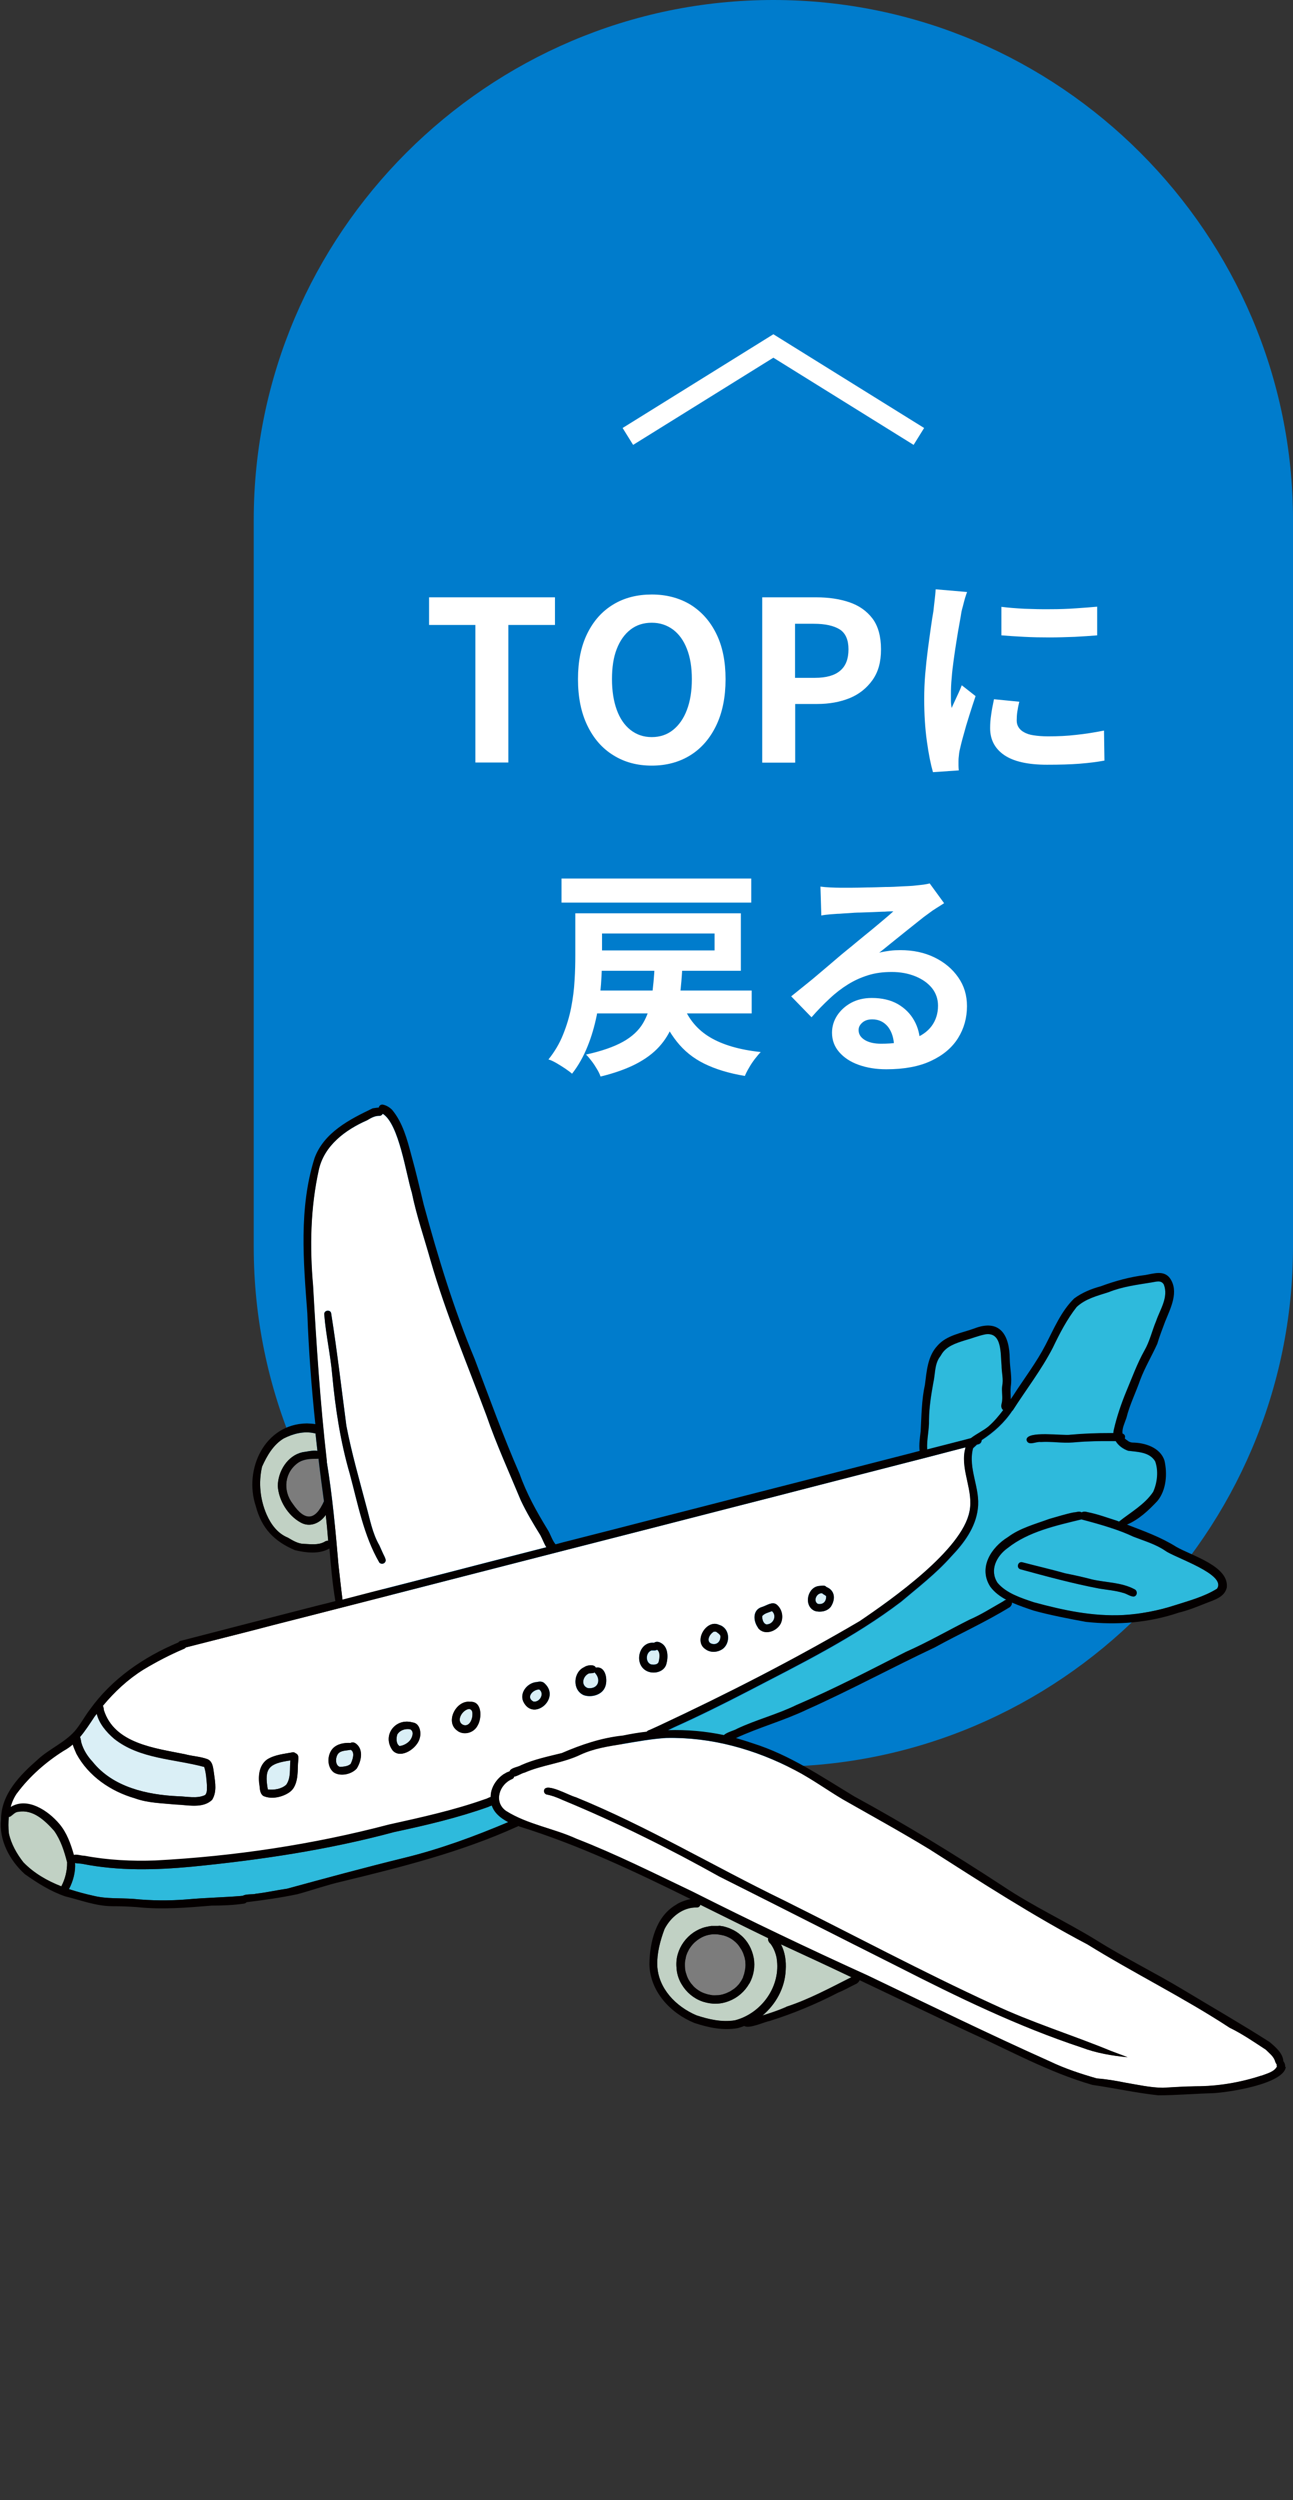 <?xml version="1.0" encoding="UTF-8"?><svg id="b" xmlns="http://www.w3.org/2000/svg" width="87.09" height="168.3" viewBox="0 0 87.09 168.3"><rect x="0" y="0" width="87.09" height="168.3" fill="#333333" stroke="none"/><g id="c"><path d="M87.09,83.93c0,19.25-15.75,35-35,35h0c-19.25,0-35-15.75-35-35v-48.93C17.09,15.75,32.84,0,52.09,0h0c19.25,0,35,15.75,35,35v48.93Z" fill="#007ccc"/><path d="M19.49,120.65c.37-.25.49-.7.54-1.11.04-.35.02-.71.06-1.06.03-.17.01-.39-.18-.45-.05-.05-.13-.08-.2-.07-.58.11-1.21.16-1.72.48-.57.41-.62,1.17-.51,1.81.02.23.04.5.25.65.55.25,1.27.09,1.76-.24ZM24.02,119.06c.3-.47.47-1.25-.02-1.65-.11-.1-.27-.15-.4-.07-.41-.03-.92.06-1.21.39-.37.43-.38,1.23.09,1.59.45.29,1.19.13,1.54-.26ZM26.45,117.84c.56.61,1.67-.17,1.82-.83.12-.39,0-1.01-.48-1.06-1.17-.33-2.09.89-1.34,1.89ZM32.18,116.14c.29-.51.29-1.64-.52-1.58-.95-.12-1.73,1.4-.82,1.97.46.3,1.11.09,1.34-.4ZM35.23,114.51c.65,1.43,2.55-.15,1.47-1.17-.14-.16-.34-.16-.53-.11-.61.03-1.17.67-.94,1.28ZM40.73,113.63c.24-.46.09-1.5-.6-1.36-.09-.25-.61-.17-.77-.04-.76.33-.83,1.55-.04,1.89.49.17,1.18,0,1.41-.49ZM43.42,112.4c.45.35,1.29.22,1.46-.37.14-.49.13-1.2-.4-1.45-.13-.07-.3-.09-.43.01-.96-.11-1.35,1.27-.63,1.81ZM48.66,111.02c.58-.41.51-1.43-.22-1.64-.83-.4-1.72,1.04-.96,1.61.33.28.82.26,1.17.03ZM52.59,109.27c.19-.43.08-.96-.29-1.26-.29-.22-.67.07-.96.16-.66.18-.63.93-.29,1.4.41.56,1.29.25,1.55-.31ZM55.96,108.16c.32-.49.3-1.09-.3-1.33-.11-.14-.3-.08-.46-.07-.82.05-1.1,1.34-.33,1.68.36.12.85.04,1.09-.28ZM65.29,101.77c-.5,2.58-5.23,5.91-7.4,7.38-4.38,2.57-8.9,4.88-13.5,7.03-.2.09-.41.19-.64.29-.08.02-.15.06-.2.12-.53.06-1.07.15-1.59.26-1.44.15-2.8.61-4.12,1.18-.92.23-1.86.42-2.73.81-.22.14-.72.17-.79.42-.14.02-.3.13-.41.19-.53.36-.86.94-.87,1.53-.14.04-.27.13-.41.17-2.09.74-4.28,1.22-6.45,1.7-5.13,1.35-10.43,2.14-15.72,2.42-1.58.06-3.23-.02-4.8-.32-.2.01-.51-.12-.7-.05-.21-.74-.48-1.5-.98-2.08-.77-.91-2.16-1.83-3.28-1.14.09-.34.23-.66.44-.96.85-1.15,1.95-2.11,3.16-2.87.22-.12.42-.26.6-.41.07.24.19.48.25.63.82,1.51,2.31,2.52,3.93,2.99.88.32,1.83.33,2.75.42.78.02,1.83.3,2.46-.32.32-.52.21-1.14.13-1.73-.06-.35-.06-.85-.45-1.01-.49-.18-.99-.19-1.51-.33-2-.41-4.76-.7-5.47-2.99,0-.09-.02-.19-.06-.27.78-.94,1.68-1.78,2.72-2.43.88-.53,1.8-1.01,2.75-1.41.05-.02.09-.05.12-.09,1.1-.28,2.21-.56,3.31-.84.84-.21,1.68-.43,2.52-.65.89-.23,1.78-.45,2.67-.68,1.87-.48,3.75-.96,5.63-1.44,1.86-.48,3.71-.95,5.57-1.43,1.95-.5,3.9-1,5.85-1.5,1.92-.49,3.83-.98,5.75-1.47,1.88-.48,3.77-.97,5.65-1.45,1.92-.49,3.84-.98,5.76-1.48,1.92-.49,3.84-.99,5.76-1.48.92-.23,1.83-.47,2.75-.71.42-.11.85-.22,1.27-.33,0,0,.02,0,.03,0-.02.08-.04.17-.06.25-.24,1.38.61,2.68.32,4.06Z" fill="#fff"/><path d="M25.55,105.19c.12.14.37.09.42-.1.03-.11-.03-.21-.07-.31-.13-.25-.23-.5-.35-.76-.47-.81-.63-1.75-.88-2.64-.47-1.79-.99-3.58-1.34-5.41-.33-2.51-.63-5.03-1.02-7.54-.03-.31-.5-.25-.47.05.11,1.38.42,2.71.54,4.1.21,2.24.55,4.46,1.18,6.63.55,2.03.93,4.14,1.99,5.97ZM36.8,104.15c-1.39.36-2.78.71-4.17,1.07-1.85.48-3.71.96-5.56,1.43-1.33.34-2.67.68-4,1.03-.1-.77-.18-1.55-.27-2.32-.2-2.33-.41-4.66-.79-6.97-.45-3.93-.71-7.88-.93-11.83-.23-2.61-.18-5.25.39-7.82.37-1.63,1.79-2.68,3.25-3.32.27-.16.52-.31.85-.3.09,0,.17-.07.21-.14,1.09.69,1.57,4.07,1.96,5.31.32,1.56.84,3.06,1.27,4.59,1.02,3.54,2.47,6.96,3.76,10.42.67,1.94,1.52,3.8,2.31,5.7.38.81.85,1.59,1.32,2.35.14.26.24.56.4.81Z" fill="#fff"/><path d="M75.95,138.49c-.35-.14-.76-.28-1.14-.43-2.62-1.08-5.34-1.91-7.92-3.13-4.81-2.21-9.46-4.7-14.19-7.05-4.66-2.26-9.12-4.94-13.93-6.9-.38-.08-1.97-1-2.12-.48-.04.12.04.27.17.3.38.07.75.22,1.1.38,3.61,1.49,7.11,3.23,10.53,5.14,4.01,2.01,8.01,4.05,12.03,6.06,4.02,2.05,8.07,4.02,12.36,5.44,1,.38,2.07.56,3.12.66ZM85.98,138.99s.01.09.02.13c-.19.36-.67.47-1.03.61-1.43.47-2.93.72-4.43.72-.74.01-1.48.06-2.21.1-.84-.01-1.68-.2-2.51-.34-.64-.13-1.29-.24-1.94-.29-1.08-.31-2.15-.66-3.17-1.15-4.14-1.85-8.2-3.84-12.28-5.79-3.97-1.8-7.9-3.68-11.79-5.64-2.58-1.23-5.13-2.51-7.8-3.55-1.55-.71-3.29-.96-4.74-1.87-.87-.6-.47-1.81.41-2.16.07-.03.11-.1.13-.16.22-.03.49-.23.7-.27,1.21-.53,2.57-.63,3.77-1.21.91-.42,1.87-.56,2.86-.72.95-.16,1.93-.34,2.9-.4,3.03-.07,6.01.76,8.69,2.17,1.1.57,2.14,1.32,3.21,1.96,1.95,1.11,3.92,2.19,5.84,3.36,3.48,2.22,6.96,4.47,10.63,6.4,3.15,1.95,6.48,3.58,9.58,5.61.86.42,1.63.95,2.44,1.48.22.22.5.43.61.72.03.1.07.21.14.29,0,0,0,0,0,0Z" fill="#fff"/><path d="M33.46,122.09c.22.24.49.42.78.57-2.27.96-4.58,1.81-6.98,2.4-2.65.65-5.27,1.36-7.91,2.08-.7.1-1.39.26-2.1.34-.22.07-.67,0-.89.14h0s-.07,0-.11.01c-1.19.1-2.42.12-3.62.23-1.2.1-2.42.09-3.62-.03-.9-.07-1.81.01-2.7-.21-.55-.12-1.11-.27-1.66-.45.28-.53.45-1.16.41-1.76.16.04.36.03.5.06,2.43.48,4.9.42,7.36.19,4.59-.45,9.17-1.13,13.63-2.33,2.15-.46,4.29-.96,6.36-1.7.07-.04.15-.06.22-.09.07.19.17.38.33.55Z" fill="#2ebadc"/><path d="M77.82,98.36c.24.64.15,1.45-.13,2.07-.58.86-1.51,1.36-2.31,2-.04-.02-.08-.03-.12-.05-.67-.21-1.33-.46-2.01-.59-.13-.04-.27-.05-.39.02-.16-.11-.36,0-.54.01-.55.11-1.1.29-1.64.44-.95.35-1.96.6-2.78,1.22-1.14.7-2.01,2.07-1.19,3.34.28.38.66.66,1.07.89-.07.02-.13.05-.2.1-.76.43-1.49.9-2.3,1.25-1.43.71-2.82,1.52-4.29,2.17-2.43,1.24-4.85,2.5-7.36,3.57-1.29.63-2.68.98-3.98,1.59-.18.12-.68.23-.89.43-1.23-.26-2.5-.37-3.76-.33.14-.07.28-.13.42-.2,1.67-.75,3.36-1.59,5-2.44,3.52-1.83,7.1-3.59,10.27-6,1.16-.98,2.36-1.9,3.38-3.05.85-.88,1.64-1.94,1.79-3.2.19-1.39-.68-2.7-.32-4.08.07-.08.18-.16.26-.25.04,0,.08-.02.12-.03.12-.03.2-.15.2-.27.81-.52,1.53-1.17,2.07-1.99.9-1.41,1.94-2.75,2.71-4.24.45-.94.96-1.93,1.61-2.75.6-.56,1.39-.75,2.17-1,.91-.37,1.89-.49,2.87-.65.3-.04.65-.19.84.14.33.86-.25,1.67-.52,2.46-.27.65-.43,1.37-.79,1.99-.49.88-.83,1.82-1.22,2.75-.35.83-.64,1.7-.84,2.58-.02.08-.03.15-.03.22-.09,0-.18,0-.27,0-.87,0-1.74.03-2.61.11-.49.09-2.98-.3-2.97.35.11.44.65.09.96.14.7-.05,1.45.09,2.16.03.38-.03.71-.06,1.11-.07.56-.03,1.19-.02,1.77-.02.18.31.51.54.85.65.64.08,1.43.08,1.81.7Z" fill="#2ebadc"/><path d="M76.34,107.48c.27-.02.31-.39.07-.5-.89-.47-1.92-.44-2.87-.66-.59-.16-1.2-.29-1.8-.41-.92-.27-1.93-.49-2.87-.74-.31-.09-.44.38-.14.47,1.76.48,3.53.96,5.32,1.3.54.09,1.08.13,1.6.28.25.06.43.22.69.25ZM78.5,104.4c.62.46,4.16,1.58,3.47,2.55-.87.54-1.89.81-2.86,1.12-1.11.36-2.29.58-3.46.65-2.06.1-4.02-.31-6.01-.85-.86-.29-1.85-.6-2.45-1.31-.56-.85-.07-1.81.69-2.35,1.39-1.1,3.27-1.51,4.96-1.92.68.18,1.37.36,2.04.59,0,0,0,0-.01.01.01,0,.03,0,.04,0,.48.16.95.34,1.42.56.74.29,1.5.5,2.17.96Z" fill="#2ebadc"/><path d="M67.46,94.72c.03.1.07.16.12.2-.3.4-.62.78-1,1.11-.33.27-.79.49-1.15.76-.01,0-.02.01-.03.02-.15.04-.3.08-.45.12-.38.1-.76.19-1.13.29-.46.12-.91.23-1.37.35-.04-.66.15-1.32.13-1.98.01-.84.14-1.67.29-2.5.13-.56.08-1.19.4-1.69.04-.05.09-.12.13-.19.32-.58.99-.79,1.59-.98.48-.13.9-.31,1.4-.41,1.13-.16,1,1.33,1.08,2.1,0,.48.14.91.04,1.4-.04.29.03.64,0,.94,0,.16-.09.32-.05.47Z" fill="#2ebadc"/><path d="M4.52,125.39c.01.53-.13,1.11-.38,1.58,0,0,0,.01-.01.02-.95-.37-1.84-.88-2.55-1.62-.44-.56-.83-1.24-.98-1.96-.03-.36-.04-.73,0-1.09.04,0,.08-.02.13-.05.16-.11.3-.29.51-.3,1-.18,1.8.59,2.42,1.28.45.63.69,1.39.88,2.14Z" fill="#c1d1c4"/><path d="M22.11,103.72c-.1-.02-.21.03-.29.09-.41.21-.89.14-1.34.12-.39,0-.75-.22-1.09-.42-.69-.28-1.14-.89-1.43-1.55-.44-1.01-.56-2.14-.31-3.23.33-.73.75-1.47,1.46-1.9.64-.32,1.39-.52,2.1-.34.01,0,.03,0,.04,0,.04.39.08.78.13,1.18-.31-.06-.8.07-1.01.09-1.01.23-1.64,1.28-1.66,2.27.06.97.68,1.99,1.54,2.46.6.34,1.27.07,1.65-.45.01-.02.03-.04.04-.06.07.58.12,1.16.16,1.74Z" fill="#c1d1c4"/><path d="M50.48,133.53c.29-.52.4-1.15.29-1.73-.11-.58-.4-1.13-.85-1.51-.21-.19-.45-.34-.71-.45-.13-.06-.26-.1-.4-.14-.07-.02-.13-.03-.2-.04-.04,0-.08-.01-.11-.02-.05,0-.09,0-.13.01-.08,0-.15,0-.23,0-.08,0-.15,0-.23,0-.14.02-.28.05-.41.08-.28.07-.55.2-.79.36-.51.35-.89.87-1.06,1.46-.05.17-.08.35-.09.53-.01.18,0,.36.02.54.04.34.16.68.34.97.31.52.8.94,1.38,1.14.03.01.06.02.09.03.27.08.55.13.83.12.3,0,.59-.06.87-.17.58-.22,1.07-.64,1.38-1.19ZM52.31,131.82c.31,1.87-.99,3.72-2.81,4.19-.88.14-1.75-.06-2.6-.34-1.37-.58-2.56-1.8-2.63-3.36-.03-.81.2-1.68.49-2.45.42-.81,1.23-1.48,2.19-1.45.11,0,.19-.08.23-.18,1.52.75,3.04,1.51,4.57,2.25-.04.14.05.29.16.38.21.29.34.62.41.96Z" fill="#c1d1c4"/><path d="M57.35,133.1c-1.43.72-2.85,1.49-4.38,1.99-.54.24-1.06.41-1.62.58.9-.75,1.51-1.85,1.57-3.05.04-.6-.04-1.21-.32-1.74.02.01.05.02.07.03,1.56.72,3.12,1.44,4.67,2.18Z" fill="#c1d1c4"/><path d="M21.82,101.06c-.57,1.3-1.28,1.37-2.1.17-.7-.9-.57-2.17.42-2.81.38-.22.83-.23,1.25-.23.02,0,.04,0,.06,0,.11.96.24,1.92.37,2.88Z" fill="#7c7c7c"/><path d="M50.15,132.83c-.02.08-.05.16-.08.23-.04.09-.08.18-.13.26-.05.08-.11.17-.17.25-.04.04-.1.11-.16.17-.07.06-.13.12-.21.17-.08.05-.15.1-.23.15-.08.04-.17.08-.26.12-.08.03-.16.06-.24.08-.09.02-.18.04-.27.05-.09,0-.18.01-.27.01-.08,0-.16,0-.23-.02-.09-.02-.19-.03-.28-.06h0c-.08-.03-.16-.05-.24-.08-.08-.03-.16-.07-.23-.11-.09-.05-.17-.11-.25-.17-.07-.05-.13-.11-.19-.17-.06-.07-.12-.14-.18-.21-.06-.08-.11-.17-.16-.26-.04-.07-.07-.15-.1-.22-.03-.09-.06-.18-.09-.28-.02-.08-.03-.16-.04-.24-.01-.11-.01-.21-.01-.32,0-.04,0-.12.02-.2.02-.1.04-.2.06-.3.02-.07.05-.15.09-.23.04-.08.08-.16.12-.24.05-.08.11-.16.17-.24.04-.05.1-.12.17-.19.06-.06.13-.11.2-.17.08-.06.17-.12.26-.17.05-.03.14-.07.23-.11.08-.03.17-.06.26-.08.1-.02.19-.04.3-.05,0,0,.02,0,.02,0,.11,0,.23,0,.34.01.04.01.07.02.11.02.08.01.16.03.24.05h0s.01,0,.02,0c.07.02.15.05.23.08.09.04.18.08.26.13h0s0,0,0,0c.07.04.14.09.2.14.08.06.16.14.23.21.04.04.1.11.15.19.05.08.1.15.15.23.04.08.08.15.11.23.03.09.06.17.09.26.02.08.04.17.05.25,0,.08.01.17.02.26,0,.11-.01.21-.03.32-.02.08-.03.16-.05.24Z" fill="#7c7c7c"/><path d="M13.94,120.13c-.02.22.05.54-.13.71-.56.26-1.2.09-1.81.08-2.09-.1-4.39-.6-5.77-2.33-.33-.35-.61-.79-.75-1.27-.03-.12-.04-.27-.09-.39.35-.41.65-.88.95-1.33.06-.08.11-.15.17-.23.17.67.65,1.23,1.17,1.68,1.72,1.37,4.03,1.35,6.07,1.9.12.37.15.79.18,1.19Z" fill="#daeff6"/><path d="M19.56,118.5c-.06.55.06,1.17-.28,1.65-.32.29-.81.36-1.24.32-.27-1.47.1-1.75,1.52-1.96Z" fill="#daeff6"/><path d="M23.62,117.79c.32.17.12.7,0,.95-.19.17-.48.19-.73.2-.3-.09-.3-.54-.18-.78.16-.35.6-.3.91-.37Z" fill="#daeff6"/><path d="M27.63,116.41c.28.15.15.52,0,.73-.16.21-.45.37-.72.4-.24-.15-.23-.54-.15-.78.17-.29.54-.41.87-.35Z" fill="#daeff6"/><path d="M31.82,115.48c-.02.31-.23.77-.61.64-.55-.24-.07-1.04.4-1.08.22.06.22.25.21.44Z" fill="#daeff6"/><path d="M36.32,113.73c.38.27.03.9-.4.81-.51-.28-.03-.81.4-.81Z" fill="#daeff6"/><path d="M40.04,112.58c.48.46.27,1.15-.45,1.05-.48-.17-.35-.8.08-.99.08,0,.17-.02.25-.02.05,0,.09-.02.12-.05Z" fill="#daeff6"/><path d="M44.26,111.05c.24.17.17.57.11.83-.07.19-.31.19-.49.17-.41-.12-.4-.79-.01-.94.08,0,.15,0,.23,0,.06,0,.12-.02.16-.05Z" fill="#daeff6"/><path d="M48.52,110.1c.04.35-.2.65-.57.55-.35-.1-.23-.5-.03-.69,0,0,.03-.03.06-.05.03-.02.06-.05.09-.07.05,0,.1,0,.16,0,.1.08.22.14.29.27Z" fill="#daeff6"/><path d="M52,108.46c.35.32.08.9-.38.89-.22-.06-.29-.36-.28-.56.15-.19.43-.24.65-.33Z" fill="#daeff6"/><path d="M55.65,107.46c0,.35-.2.57-.56.51-.35-.19-.08-.77.29-.71.07.09.2.11.27.2Z" fill="#daeff6"/><path d="M16.39,128.19s.02,0,.04-.01c0,0,0,0,0,0-.01,0-.02,0-.03,0,0,0,0,0,0,0Z" fill="#040000"/><path d="M86.56,139.17c.02-.15-.03-.3-.12-.42h0s0,0,0,0c-.03-.52-.52-.95-.93-1.29-1.91-1.22-3.88-2.35-5.82-3.52-1.93-1.16-3.96-2.15-5.87-3.35-2.06-1.26-4.27-2.28-6.28-3.63-3.26-2.13-6.58-4.17-10-6.03-2.2-1.33-4.34-2.79-6.82-3.57-.38-.13-.76-.25-1.15-.36,1.56-.72,3.22-1.17,4.77-1.91,2.91-1.3,5.71-2.82,8.6-4.18,1.69-.93,3.45-1.72,5.09-2.73.11-.11.14-.21.13-.3.48.21.98.38,1.46.54.99.28,2.47.57,3.52.76,2.1.23,4.25.06,6.25-.62.63-.15,1.22-.39,1.82-.63.55-.22,1.27-.4,1.42-1.06.17-1.44-2.38-2.15-3.4-2.74-1.03-.65-2.18-1.06-3.32-1.5.79-.33,1.46-.96,2.04-1.58.61-.73.69-1.84.48-2.74-.29-.87-1.31-1.19-2.14-1.2-.11,0-.25-.05-.34-.13-.08-.05-.14-.1-.19-.15.03-.08.03-.16-.02-.24-.04-.04-.08-.07-.13-.09-.05-.32.14-.7.26-1.05.22-.89.63-1.7.93-2.56.31-.83.78-1.61,1.15-2.43.15-.51.34-.99.53-1.5.36-.89.96-2.03.31-2.93-.41-.53-1.07-.3-1.64-.2-1.02.12-2.04.4-3.01.76-.63.17-1.25.42-1.79.82-.88.86-1.37,2.05-1.93,3.13-.6,1.16-1.43,2.25-2.14,3.35-.07.1-.13.2-.2.3,0-.28-.03-.57,0-.85.1-.62-.06-1.25-.07-1.87-.01-1.6-.66-2.71-2.39-2.04-.85.31-1.85.44-2.48,1.16-.66.71-.72,1.7-.84,2.62-.23,1.04-.23,2.1-.29,3.15-.05.44-.12.87-.07,1.31,0,0,0,0,0,0-.19.05-.38.1-.57.15-1.92.49-3.85.99-5.77,1.48-1.91.49-3.83.98-5.75,1.47-1.89.49-3.78.97-5.66,1.45-1.9.49-3.8.98-5.7,1.46-.36.09-.72.18-1.07.28,0,0,0,0,0,0-.25-.3-.34-.7-.56-1.03-.73-1.2-1.39-2.38-1.86-3.71-1.11-2.54-2.05-5.15-3.03-7.74-1.41-3.37-2.47-6.86-3.43-10.39-.27-1.11-.52-2.21-.83-3.31-.28-1.06-.58-2.21-1.3-3.07-.17-.17-.38-.3-.62-.35-.16-.02-.25.08-.28.2-.14,0-.3.04-.41.05-1.55.74-3.27,1.62-3.91,3.34-1.07,3.37-.75,6.98-.49,10.45.09,2.49.28,4.99.54,7.47-.19-.04-.42-.04-.57-.05-2.84.03-4.27,3.09-3.44,5.57.39,1.48,1.22,2.36,2.63,2.96.74.18,1.64.29,2.33-.11.1,1.18.2,2.37.4,3.54,0,0,0,0,0,0-.38.1-.77.2-1.15.29-1.73.44-3.45.89-5.18,1.33-1.37.35-2.73.71-4.1,1.06-.06.01-.11.05-.14.1,0,0,0,0,0,0-2.34.98-4.49,2.45-5.98,4.54-.35.46-.63,1-1.01,1.44-.7.78-1.71,1.19-2.48,1.9-1.2,1.05-2.47,2.33-2.48,4.03-.16,1.39.59,2.78,1.6,3.69.85.6,1.73,1.16,2.73,1.5,1.03.25,2.05.65,3.13.66.56,0,1.13.02,1.69.06,1.68.18,3.36.04,5.04-.1.72,0,1.5-.03,2.21-.14.06-.02.11-.05.14-.09,0,0,0,0,0,0,1.15-.14,2.29-.3,3.43-.54,1-.27,1.97-.62,2.98-.85,4.01-.97,8.03-1.98,11.8-3.69.04-.01.07-.03.1-.05.03.01.06.03.08.04,3.99,1.24,7.77,3.03,11.52,4.88h0c-.39.07-.83.26-.98.38-1.37.79-1.78,2.53-1.8,4.01.04,1.82,1.41,3.29,3.03,3.95.95.31,1.9.52,2.91.35.15-.04.31-.09.45-.15.32.22,1.38-.28,1.7-.33,1.59-.5,3.11-1.13,4.6-1.9.4-.16.78-.38,1.17-.57.14-.05.26-.17.3-.28,2.41,1.14,4.81,2.3,7.23,3.43,2.79,1.26,5.5,2.77,8.45,3.62,1.47.21,2.94.54,4.43.7,1.21,0,2.41-.11,3.63-.14,1.02-.04,4.86-.61,4.97-1.79ZM76.33,103.44c.74.29,1.5.5,2.17.96.63.46,4.16,1.58,3.47,2.55-.87.54-1.89.81-2.86,1.12-1.11.36-2.28.58-3.46.65-2.06.1-4.02-.32-6.01-.86-.86-.29-1.85-.6-2.45-1.31-.56-.85-.07-1.81.69-2.35,1.39-1.1,3.27-1.51,4.96-1.92.68.18,1.37.37,2.04.59,0,0,0,0-.01.01.01,0,.03,0,.04,0,.48.16.96.34,1.42.56ZM68.2,94.97c.9-1.41,1.94-2.75,2.71-4.24.45-.94.96-1.93,1.61-2.75.6-.56,1.39-.75,2.16-1,.91-.37,1.89-.49,2.87-.65.3-.04.65-.19.84.14.33.85-.25,1.67-.52,2.46-.27.64-.43,1.37-.79,1.99-.49.88-.83,1.82-1.22,2.75-.34.83-.64,1.7-.84,2.58-.02.08-.03.15-.03.22-.09,0-.18,0-.27,0-.87,0-1.74.03-2.61.11-.49.09-2.98-.3-2.97.35.11.44.65.09.96.14.7-.05,1.45.09,2.16.03.38-.03.71-.06,1.11-.07.56-.03,1.19-.02,1.78-.02,0,0,0,0,0,0,.18.3.51.54.84.65.64.08,1.43.08,1.81.7.24.64.15,1.45-.13,2.07-.58.86-1.5,1.36-2.3,2-.04-.02-.08-.03-.12-.05-.67-.21-1.33-.46-2.01-.59-.13-.04-.27-.05-.39.02-.16-.11-.36,0-.54,0-.55.11-1.1.29-1.64.44-.95.35-1.96.61-2.78,1.22-1.14.7-2.01,2.07-1.19,3.34.28.38.66.66,1.08.88-.07.01-.14.05-.2.1-.76.43-1.49.9-2.3,1.25-1.43.72-2.82,1.52-4.29,2.17-2.43,1.24-4.85,2.5-7.36,3.57-1.29.63-2.68.98-3.98,1.59-.18.12-.69.23-.89.43-1.24-.26-2.5-.37-3.77-.33.14-.07.28-.14.43-.21,1.67-.75,3.36-1.59,5-2.44,3.52-1.83,7.1-3.59,10.27-6,1.16-.98,2.36-1.9,3.38-3.05.85-.89,1.64-1.94,1.79-3.2.19-1.39-.68-2.7-.32-4.08.07-.08.18-.16.26-.25,0,0,0,0,0,0,.04,0,.08-.02.12-.03.12-.03.2-.15.2-.27,0,0,0,0,0,0,.81-.53,1.53-1.17,2.07-1.99ZM62.86,93.09c.13-.56.08-1.19.4-1.69.04-.05.09-.12.13-.19.32-.58.99-.79,1.59-.98.48-.13.9-.31,1.4-.41,1.13-.16,1,1.33,1.08,2.1,0,.48.14.91.04,1.4-.04.29.03.64,0,.94,0,.16-.09.32-.05.47.02.1.07.16.12.19-.3.4-.62.78-1,1.11-.33.27-.79.49-1.15.76,0,0-.01.01-.02.02,0,0,0,0,0,0-.15.04-.3.08-.45.12-.38.1-.76.19-1.13.29-.46.12-.91.23-1.37.35-.04-.66.14-1.32.12-1.98.01-.84.14-1.67.29-2.5ZM21.82,103.81c-.41.21-.89.14-1.34.12-.39,0-.75-.22-1.09-.42-.69-.28-1.14-.89-1.43-1.55-.44-1.01-.56-2.14-.31-3.23.33-.73.75-1.47,1.46-1.9.64-.32,1.39-.52,2.1-.34.01,0,.03,0,.04,0,.04.39.09.79.13,1.18-.31-.06-.8.07-1.01.09-1.01.23-1.65,1.29-1.66,2.27.06.97.68,1.99,1.54,2.46.6.34,1.26.07,1.65-.45.01-.02.02-.04.04-.05.07.58.12,1.16.17,1.74-.1-.02-.21.02-.29.09ZM21.45,98.18c.11.96.24,1.92.37,2.88-.57,1.31-1.28,1.38-2.1.18-.7-.9-.56-2.17.42-2.81.38-.22.83-.23,1.25-.23.02,0,.04,0,.06-.01ZM22.02,98.38c-.45-3.93-.71-7.88-.93-11.83-.23-2.61-.18-5.25.39-7.82.37-1.63,1.79-2.68,3.25-3.32.27-.16.52-.31.85-.3.09,0,.16-.07.2-.14,1.1.68,1.57,4.07,1.96,5.32.32,1.56.84,3.06,1.27,4.59,1.02,3.54,2.47,6.96,3.76,10.42.67,1.94,1.52,3.8,2.31,5.7.38.81.85,1.59,1.32,2.35.14.26.24.55.4.81,0,0,0,0,0,0-1.39.36-2.78.71-4.17,1.07-1.85.48-3.71.96-5.56,1.43-1.33.34-2.67.68-4,1.03-.1-.77-.18-1.55-.27-2.32-.2-2.33-.41-4.66-.79-6.97ZM6.34,115.59c.06-.08.12-.15.18-.23.17.67.64,1.23,1.17,1.68,1.72,1.37,4.03,1.35,6.07,1.9.12.37.15.79.18,1.19-.02.23.05.54-.13.71-.56.26-1.2.09-1.81.08-2.09-.1-4.39-.6-5.77-2.33-.33-.35-.61-.79-.75-1.27-.03-.12-.04-.27-.09-.39.35-.41.65-.88.95-1.33ZM1.14,120.72c.85-1.14,1.95-2.11,3.16-2.87.22-.12.42-.26.6-.42.07.24.19.48.25.63.82,1.51,2.31,2.52,3.93,2.99.87.32,1.83.33,2.75.42.78.02,1.83.3,2.46-.32.32-.52.21-1.14.13-1.72-.06-.35-.06-.85-.45-1.01-.49-.18-.99-.19-1.51-.33-2-.41-4.76-.7-5.47-2.99,0-.09-.02-.19-.06-.27.78-.94,1.68-1.78,2.72-2.43.88-.53,1.8-1.01,2.75-1.41.05-.02.08-.05.11-.09,0,0,0,0,0,0,1.1-.28,2.21-.56,3.31-.84.84-.21,1.68-.43,2.52-.65.89-.23,1.78-.45,2.67-.68,1.87-.48,3.75-.96,5.63-1.44,1.86-.48,3.71-.95,5.57-1.43,1.95-.5,3.9-1,5.85-1.5,1.92-.49,3.83-.98,5.75-1.47,1.88-.48,3.77-.97,5.65-1.45,1.92-.49,3.84-.98,5.76-1.48,1.92-.49,3.84-.99,5.76-1.48.92-.23,1.83-.47,2.75-.71.42-.11.85-.22,1.27-.33,0,0,.02,0,.03,0-.02.08-.04.17-.06.25-.24,1.38.61,2.68.33,4.06-.5,2.58-5.23,5.91-7.4,7.38-4.38,2.57-8.9,4.88-13.5,7.03-.2.09-.41.19-.64.29-.08.02-.15.06-.2.12-.54.06-1.07.15-1.6.26-1.44.15-2.8.61-4.12,1.18-.92.23-1.86.42-2.73.81-.22.14-.72.17-.79.43,0,0,0,0,0,0-.02,0-.03,0-.05.01-.06.02-.11.04-.17.07-.01,0-.02.01-.03.02-.06.03-.11.06-.16.09-.42.29-.71.71-.82,1.16,0,.02,0,.04-.01.06,0,.02-.01.05-.01.07,0,0,0,0,0,0,0,.04-.01.07-.01.11,0,0,0,0,0,.01,0,.04,0,.07,0,.11,0,0,0,0,0,0-.14.04-.27.13-.41.16-2.09.74-4.28,1.22-6.45,1.7-5.13,1.35-10.43,2.14-15.72,2.42-1.58.06-3.23-.02-4.8-.32-.2.01-.51-.12-.7-.05-.21-.74-.48-1.5-.98-2.09-.77-.91-2.16-1.83-3.28-1.14.09-.34.23-.66.44-.96ZM1.57,125.36c-.44-.56-.83-1.24-.98-1.96-.04-.36-.04-.73,0-1.1.04,0,.08-.01.12-.04.16-.11.3-.29.51-.3,1-.18,1.8.59,2.42,1.28.45.63.69,1.39.88,2.14.01.53-.13,1.11-.38,1.58,0,0,0,.01-.01.02-.95-.37-1.84-.88-2.56-1.62ZM27.25,125.06c-2.65.65-5.27,1.36-7.91,2.08-.7.1-1.39.26-2.1.34-.22.07-.67,0-.89.14-.03,0-.07,0-.11.01-1.19.1-2.42.12-3.62.23-1.2.1-2.42.09-3.62-.03-.9-.07-1.81.01-2.7-.21-.55-.12-1.11-.27-1.66-.45.28-.53.45-1.16.41-1.76.16.04.36.03.5.06,2.43.48,4.9.42,7.36.19,4.59-.45,9.17-1.13,13.63-2.33,2.15-.46,4.29-.96,6.36-1.7.07-.04.15-.06.22-.09,0,0,0,0,0,0,.07.19.17.38.33.55.22.24.49.42.78.57-2.27.96-4.58,1.81-6.98,2.4ZM49.5,136c-.88.14-1.76-.06-2.6-.34-1.37-.59-2.57-1.8-2.63-3.36-.03-.81.2-1.68.49-2.45.42-.81,1.23-1.48,2.19-1.45.11,0,.19-.08.22-.18,0,0,0,0,0,0,1.52.75,3.04,1.51,4.57,2.25,0,0,0,0,0,0-.04.14.05.29.16.38.21.28.34.62.41.96.31,1.87-1,3.72-2.81,4.19ZM52.97,135.1c-.54.24-1.07.41-1.62.59.9-.76,1.52-1.85,1.57-3.06.04-.6-.04-1.21-.32-1.74,0,0,0,0,0,0,.02.01.05.02.07.03,1.56.72,3.12,1.44,4.67,2.18-1.43.72-2.85,1.49-4.38,1.99ZM84.96,139.72c-1.43.47-2.93.72-4.43.72-.74.01-1.48.06-2.21.1-.84-.01-1.68-.2-2.51-.34-.64-.13-1.29-.24-1.94-.29-1.08-.31-2.15-.66-3.17-1.15-4.14-1.85-8.2-3.84-12.28-5.79-3.97-1.8-7.9-3.68-11.79-5.64-2.58-1.23-5.13-2.51-7.8-3.55-1.55-.71-3.29-.96-4.74-1.87-.87-.6-.47-1.81.41-2.16.07-.03.11-.1.13-.16,0,0,0,0,0,0,.22-.03.49-.22.7-.27,1.21-.53,2.57-.63,3.77-1.21.91-.42,1.87-.56,2.86-.72.95-.16,1.93-.34,2.9-.4,3.03-.07,6,.76,8.69,2.17,1.1.57,2.13,1.32,3.21,1.96,1.95,1.11,3.92,2.19,5.84,3.36,3.48,2.22,6.96,4.47,10.63,6.4,3.15,1.95,6.48,3.58,9.58,5.61.86.42,1.63.95,2.44,1.48.22.22.5.43.61.72.03.1.07.21.14.29,0,0,0,0,0,0,0,0,0,0,0,0,0,0,0,0,0,0,0,0,0,0,0,0,0,0,0,0,0,0,0,.04.01.09.02.13-.19.36-.67.47-1.03.61Z" fill="#040000"/><path d="M66.89,134.93c-4.81-2.21-9.46-4.7-14.19-7.05-4.66-2.26-9.12-4.94-13.93-6.9-.38-.08-1.97-1-2.12-.48-.04.12.04.27.17.3.38.07.75.22,1.1.38,3.61,1.49,7.11,3.23,10.53,5.14,4.01,2.01,8.01,4.05,12.03,6.07,4.02,2.05,8.07,4.02,12.36,5.44,1,.38,2.07.56,3.12.66-.35-.14-.76-.28-1.14-.43-2.62-1.08-5.34-1.91-7.92-3.13Z" fill="#040000"/><path d="M71.74,105.91c-.92-.26-1.92-.49-2.87-.74-.31-.09-.44.38-.14.47,1.76.48,3.53.96,5.32,1.3.54.09,1.08.13,1.6.29.25.06.43.22.69.25.27-.02.31-.39.07-.5-.89-.47-1.92-.44-2.87-.66-.6-.16-1.2-.29-1.8-.41Z" fill="#040000"/><path d="M49.92,130.29c-.21-.19-.45-.34-.71-.45-.13-.06-.26-.1-.4-.14-.07-.02-.13-.03-.2-.04-.04,0-.08-.01-.11-.02-.05,0-.09,0-.13.01-.08,0-.15,0-.23,0-.08,0-.15,0-.23,0-.14.02-.28.05-.41.08-.28.07-.55.2-.79.36-.51.35-.89.87-1.06,1.46-.05.17-.08.35-.09.53-.01.18,0,.36.02.54.04.34.16.68.34.97.31.52.8.94,1.38,1.14.03.01.06.02.09.03.27.08.55.13.83.12.3,0,.59-.06.87-.17.58-.22,1.07-.64,1.38-1.19.29-.52.4-1.15.29-1.73-.11-.58-.4-1.13-.85-1.51ZM50.07,133.06c-.04.09-.08.18-.13.26-.05.08-.11.17-.17.25-.04.04-.1.11-.16.17-.07.06-.13.12-.21.17-.08.05-.15.1-.23.15-.08.04-.17.08-.26.12-.08.03-.16.05-.24.08-.09.02-.18.04-.27.05-.09,0-.18.01-.27.01-.08,0-.15,0-.23-.02-.09-.02-.19-.03-.28-.06-.08-.02-.16-.05-.24-.08-.08-.03-.16-.07-.23-.11-.09-.05-.17-.11-.25-.17-.07-.05-.13-.11-.19-.17-.06-.07-.12-.14-.18-.21-.06-.08-.11-.17-.16-.25-.04-.07-.07-.15-.1-.22-.03-.09-.06-.18-.09-.28-.02-.08-.03-.16-.04-.24-.01-.11-.01-.21-.01-.32,0-.04.01-.12.02-.2.02-.1.04-.2.06-.3.02-.07.05-.15.08-.23.04-.08.08-.16.12-.24.05-.08.11-.16.17-.24.04-.05.1-.12.17-.19.06-.06.13-.11.2-.17.08-.06.17-.12.26-.17.05-.03.14-.07.23-.11.08-.03.17-.06.26-.08.1-.02.2-.04.3-.05,0,0,.02,0,.02,0,.11,0,.23,0,.34.01.04.01.07.02.11.02.08.01.16.03.24.05h0s.01,0,.02,0c.07.02.15.05.23.08.09.04.18.08.26.13h0s0,0,0,0c.07.04.14.09.2.14.08.06.16.13.23.21.04.04.1.11.15.19.05.08.1.15.15.23.04.08.08.15.11.23.03.09.06.17.09.27.02.08.03.17.05.25,0,.08.01.17.01.26,0,.11-.01.21-.03.32-.02.08-.03.16-.05.24-.02.08-.05.16-.08.23Z" fill="#040000"/><path d="M17.73,120.89c.55.25,1.27.09,1.76-.24.37-.24.49-.7.54-1.11.04-.35.02-.71.06-1.06.03-.17.01-.39-.17-.45-.05-.05-.13-.08-.2-.07-.58.11-1.21.16-1.72.48-.57.41-.62,1.17-.51,1.81.02.23.04.5.25.65ZM19.27,120.16s0,0,0,.01c0,0,0,0,0-.01,0,0,0,0,0,0,0,0,0,0,0,0,0,0,0,0,0,0ZM19.56,118.5c-.06.55.05,1.17-.28,1.64-.32.29-.81.37-1.24.32-.27-1.47.1-1.75,1.52-1.96Z" fill="#040000"/><path d="M22.49,119.31c.45.29,1.19.13,1.54-.26.3-.47.47-1.25-.02-1.65-.11-.1-.27-.15-.4-.07-.42-.03-.92.06-1.21.39-.37.43-.38,1.23.09,1.59ZM22.71,118.16c.16-.35.6-.3.91-.37.32.17.12.7,0,.95-.19.17-.47.19-.73.2-.3-.09-.3-.54-.18-.78Z" fill="#040000"/><path d="M26.45,117.84c.56.61,1.67-.17,1.82-.83.12-.39,0-1.01-.48-1.06-1.17-.33-2.08.88-1.34,1.89ZM27.63,116.41c.28.15.15.52,0,.73-.16.21-.45.37-.72.4-.24-.15-.23-.54-.15-.78.17-.29.54-.41.87-.35Z" fill="#040000"/><path d="M30.84,116.54c.46.3,1.11.09,1.34-.4.29-.51.29-1.64-.52-1.58-.95-.12-1.73,1.4-.82,1.97ZM31.61,115.04c.22.06.22.25.21.44-.02.32-.23.77-.61.64-.55-.24-.07-1.04.4-1.08Z" fill="#040000"/><path d="M36.7,113.34c-.14-.16-.34-.16-.53-.11-.61.03-1.17.67-.94,1.28.65,1.43,2.55-.15,1.47-1.17ZM36.32,113.73c.38.27.03.9-.4.81-.51-.28-.03-.81.4-.81Z" fill="#040000"/><path d="M39.32,114.11c.49.17,1.18,0,1.41-.49.24-.46.09-1.5-.6-1.36-.09-.25-.61-.17-.77-.04-.76.33-.83,1.55-.04,1.89ZM39.67,112.65c.08,0,.17-.02.25-.02.05,0,.09-.02.12-.05.48.46.27,1.15-.45,1.06-.48-.17-.35-.8.08-.99Z" fill="#040000"/><path d="M43.42,112.4c.45.35,1.29.22,1.46-.37.14-.49.13-1.2-.4-1.45-.13-.07-.3-.09-.43.01-.96-.11-1.35,1.27-.63,1.81ZM43.86,111.1c.08,0,.15,0,.23,0,.06,0,.12-.02.16-.05.24.17.17.57.11.83-.07.19-.31.19-.49.17-.41-.11-.4-.79-.01-.94Z" fill="#040000"/><path d="M47.48,110.99c.33.28.82.26,1.17.03.58-.41.51-1.43-.22-1.64-.83-.4-1.72,1.04-.96,1.61ZM47.92,109.96s.03-.03.06-.05c.03-.02.06-.05.09-.07.05,0,.1,0,.16,0,.1.08.22.14.29.27.04.35-.2.65-.57.55-.35-.1-.24-.5-.03-.69Z" fill="#040000"/><path d="M51.05,109.58c.41.56,1.29.25,1.55-.31.19-.43.08-.96-.29-1.26-.29-.22-.67.07-.96.16-.66.18-.63.93-.29,1.4ZM52,108.46c.35.32.08.9-.38.89-.22-.06-.29-.36-.28-.56.15-.19.43-.24.65-.33Z" fill="#040000"/><path d="M54.87,108.44c.36.12.85.04,1.09-.28.32-.49.3-1.09-.3-1.33-.11-.14-.3-.08-.46-.07-.82.05-1.1,1.34-.33,1.68ZM55.38,107.25c.07.09.2.11.27.21,0,.35-.2.57-.56.51-.35-.19-.08-.77.29-.71Z" fill="#040000"/><path d="M25.97,105.1c.03-.11-.03-.21-.07-.31-.13-.25-.23-.51-.35-.76-.47-.81-.63-1.75-.88-2.64-.47-1.79-.99-3.58-1.34-5.41-.33-2.51-.62-5.03-1.02-7.54-.03-.31-.5-.25-.47.05.11,1.38.42,2.71.54,4.1.21,2.24.55,4.46,1.18,6.63.55,2.03.93,4.14,1.99,5.97.13.13.37.09.42-.1Z" fill="#040000"/><g opacity=".5"><path d="M24.12,168.3s.01,0,.02-.01c0,0,0,0,0,0,0,0,0,0-.01.01,0,0,0,0,0,0Z" fill="#38aad2"/></g><path d="M32.02,51.33v-9.26h-3.12v-1.86h8.48v1.86h-3.14v9.26h-2.22Z" fill="#fff"/><path d="M43.9,51.54c-.98,0-1.84-.23-2.59-.7-.75-.46-1.33-1.13-1.75-2-.42-.87-.63-1.91-.63-3.12s.21-2.23.63-3.08,1-1.5,1.75-1.95c.74-.45,1.61-.67,2.59-.67s1.85.23,2.6.68c.74.46,1.32,1.1,1.74,1.95.42.84.63,1.87.63,3.07s-.21,2.25-.63,3.12c-.42.87-1,1.54-1.74,2-.74.46-1.61.7-2.6.7ZM43.9,49.62c.55,0,1.03-.16,1.43-.48.4-.32.72-.77.94-1.36.22-.58.33-1.27.33-2.06s-.11-1.47-.33-2.03c-.22-.57-.53-1-.94-1.31-.41-.3-.88-.46-1.43-.46s-1.03.15-1.43.46c-.4.31-.71.74-.93,1.31-.22.56-.32,1.24-.32,2.03s.11,1.48.32,2.06c.21.58.52,1.04.93,1.36.41.32.88.48,1.43.48Z" fill="#fff"/><path d="M51.34,51.33v-11.12h3.65c.82,0,1.56.11,2.21.33.65.22,1.17.58,1.56,1.09.38.5.58,1.2.58,2.08s-.19,1.53-.58,2.08c-.39.54-.9.95-1.54,1.21-.65.26-1.37.39-2.17.39h-1.49v3.95h-2.22ZM53.56,45.63h1.33c.76,0,1.33-.16,1.7-.48.38-.32.56-.8.56-1.44s-.2-1.09-.59-1.34c-.4-.25-.98-.38-1.75-.38h-1.26v3.65Z" fill="#fff"/><path d="M65.14,39.84c-.04.1-.08.24-.14.42-.05.18-.1.36-.14.53-.05.17-.08.3-.1.39-.03.21-.08.48-.14.82s-.13.71-.19,1.12c-.07.42-.13.84-.19,1.27s-.11.84-.14,1.25c-.04.4-.05.75-.05,1.05,0,.14,0,.3,0,.48,0,.18.02.34.05.49.07-.17.15-.34.23-.51s.16-.34.24-.52c.08-.17.15-.34.21-.5l.93.73c-.14.41-.28.85-.43,1.32-.15.47-.28.91-.39,1.33-.12.42-.2.76-.26,1.03-.02.11-.04.23-.05.38-.02.14-.02.25-.02.33s0,.18,0,.29c0,.11.01.22.02.32l-1.74.12c-.15-.52-.29-1.21-.41-2.08-.12-.86-.18-1.81-.18-2.83,0-.56.02-1.13.07-1.71.05-.58.11-1.14.18-1.67.07-.54.14-1.02.2-1.46.06-.44.12-.8.17-1.09.02-.21.05-.45.08-.71.03-.26.06-.52.07-.76l2.1.18ZM68.65,47.25c-.06.25-.1.47-.13.67-.03.2-.04.39-.04.59,0,.16.04.31.12.44.08.13.2.25.37.34.17.1.38.17.65.21s.59.07.97.07c.67,0,1.3-.03,1.89-.1.59-.06,1.22-.16,1.88-.29l.03,2.02c-.48.09-1.03.16-1.66.21-.62.05-1.36.07-2.21.07-1.29,0-2.25-.22-2.88-.65-.63-.43-.95-1.04-.95-1.81,0-.29.02-.59.07-.91.04-.31.11-.66.19-1.04l1.72.17ZM67.45,40.85c.46.06.98.1,1.55.13.58.02,1.16.04,1.76.03.59,0,1.17-.02,1.72-.06.55-.04,1.02-.07,1.42-.11v1.93c-.46.04-.96.07-1.51.1-.55.02-1.12.04-1.7.04s-1.15-.01-1.7-.04c-.56-.03-1.07-.06-1.54-.1v-1.92Z" fill="#fff"/><path d="M38.75,61.48h1.8v2.87c0,.59-.02,1.23-.07,1.91-.05.69-.15,1.39-.29,2.11-.15.72-.35,1.42-.62,2.08-.27.67-.61,1.28-1.04,1.83-.11-.1-.26-.21-.45-.34-.19-.13-.39-.25-.59-.37-.21-.12-.39-.21-.55-.25.41-.51.74-1.06.98-1.66.24-.59.43-1.21.55-1.83s.2-1.24.23-1.84c.04-.61.05-1.16.05-1.67v-2.83ZM37.82,59.14h12.78v1.62h-12.78v-1.62ZM44.11,64.91h1.86c-.04.8-.1,1.54-.19,2.21-.09.67-.24,1.29-.46,1.85-.22.55-.52,1.05-.92,1.49-.4.44-.92.83-1.56,1.16s-1.44.62-2.39.85c-.05-.15-.13-.32-.24-.5-.11-.19-.23-.37-.36-.54-.13-.17-.25-.32-.38-.44,1.05-.23,1.88-.52,2.49-.86.61-.34,1.06-.76,1.35-1.25.29-.49.48-1.06.58-1.72.1-.66.17-1.4.21-2.24ZM39.64,61.48h10.26v3.87h-10.26v-1.37h8.49v-1.14h-8.49v-1.37ZM39.71,66.68h10.92v1.54h-10.92v-1.54ZM46,67.64c.36.94.96,1.67,1.81,2.18s1.99.85,3.43,1c-.12.12-.25.28-.4.47-.15.2-.28.39-.39.59-.12.2-.21.38-.28.55-1.08-.18-1.99-.46-2.74-.83s-1.36-.87-1.85-1.49c-.49-.62-.9-1.36-1.21-2.24l1.64-.24Z" fill="#fff"/><path d="M55.24,59.68c.21.03.44.05.68.06.24.01.47.02.69.02.16,0,.4,0,.72,0s.68-.01,1.09-.02c.41,0,.81-.02,1.21-.03.4,0,.76-.02,1.09-.04.32-.01.58-.03.76-.04.31-.03.56-.06.73-.08.18-.03.31-.05.41-.08l.97,1.33c-.17.11-.34.22-.52.33-.18.11-.35.23-.52.36-.2.14-.44.32-.72.55-.28.22-.58.46-.89.71-.31.25-.62.5-.92.74-.3.24-.56.46-.8.64.25-.06.49-.1.72-.13.23-.03.46-.04.71-.04.85,0,1.61.16,2.29.49.68.33,1.21.78,1.6,1.34.4.57.59,1.21.59,1.94,0,.79-.2,1.51-.6,2.15s-1,1.15-1.81,1.53c-.8.38-1.81.57-3.02.57-.69,0-1.31-.1-1.87-.3-.56-.2-.99-.49-1.31-.86-.32-.37-.48-.8-.48-1.3,0-.41.11-.79.34-1.15.23-.35.54-.64.94-.86.41-.22.87-.33,1.4-.33.69,0,1.27.14,1.75.41.48.28.84.64,1.1,1.1s.39.97.4,1.52l-1.75.24c-.01-.55-.15-.99-.41-1.33-.27-.33-.62-.5-1.06-.5-.28,0-.5.07-.67.22-.17.15-.25.31-.25.5,0,.28.14.5.42.67.28.17.65.25,1.09.25.85,0,1.56-.1,2.13-.31.57-.2,1-.5,1.28-.88s.43-.84.43-1.37c0-.45-.14-.85-.41-1.19-.28-.34-.65-.6-1.12-.79-.47-.19-1-.29-1.59-.29s-1.11.07-1.59.22c-.48.15-.93.35-1.36.62-.42.26-.84.58-1.24.96-.41.38-.81.79-1.21,1.25l-1.37-1.41c.27-.22.58-.47.92-.74s.69-.56,1.04-.86.69-.58,1-.85.58-.49.8-.67c.21-.17.46-.37.73-.6.28-.23.57-.47.87-.71.3-.25.58-.48.85-.71.27-.23.5-.42.67-.58-.15,0-.34,0-.58.02-.24,0-.5.02-.79.03-.28.01-.57.02-.85.03-.28,0-.55.02-.79.04-.25.01-.45.03-.61.04-.2,0-.41.03-.63.04-.22.02-.42.04-.6.08l-.06-1.95Z" fill="#fff"/><polyline points="61.89 29.38 52.09 23.29 42.29 29.38" fill="none" stroke="#fff" stroke-miterlimit="10" stroke-width="1.34"/></g></svg>